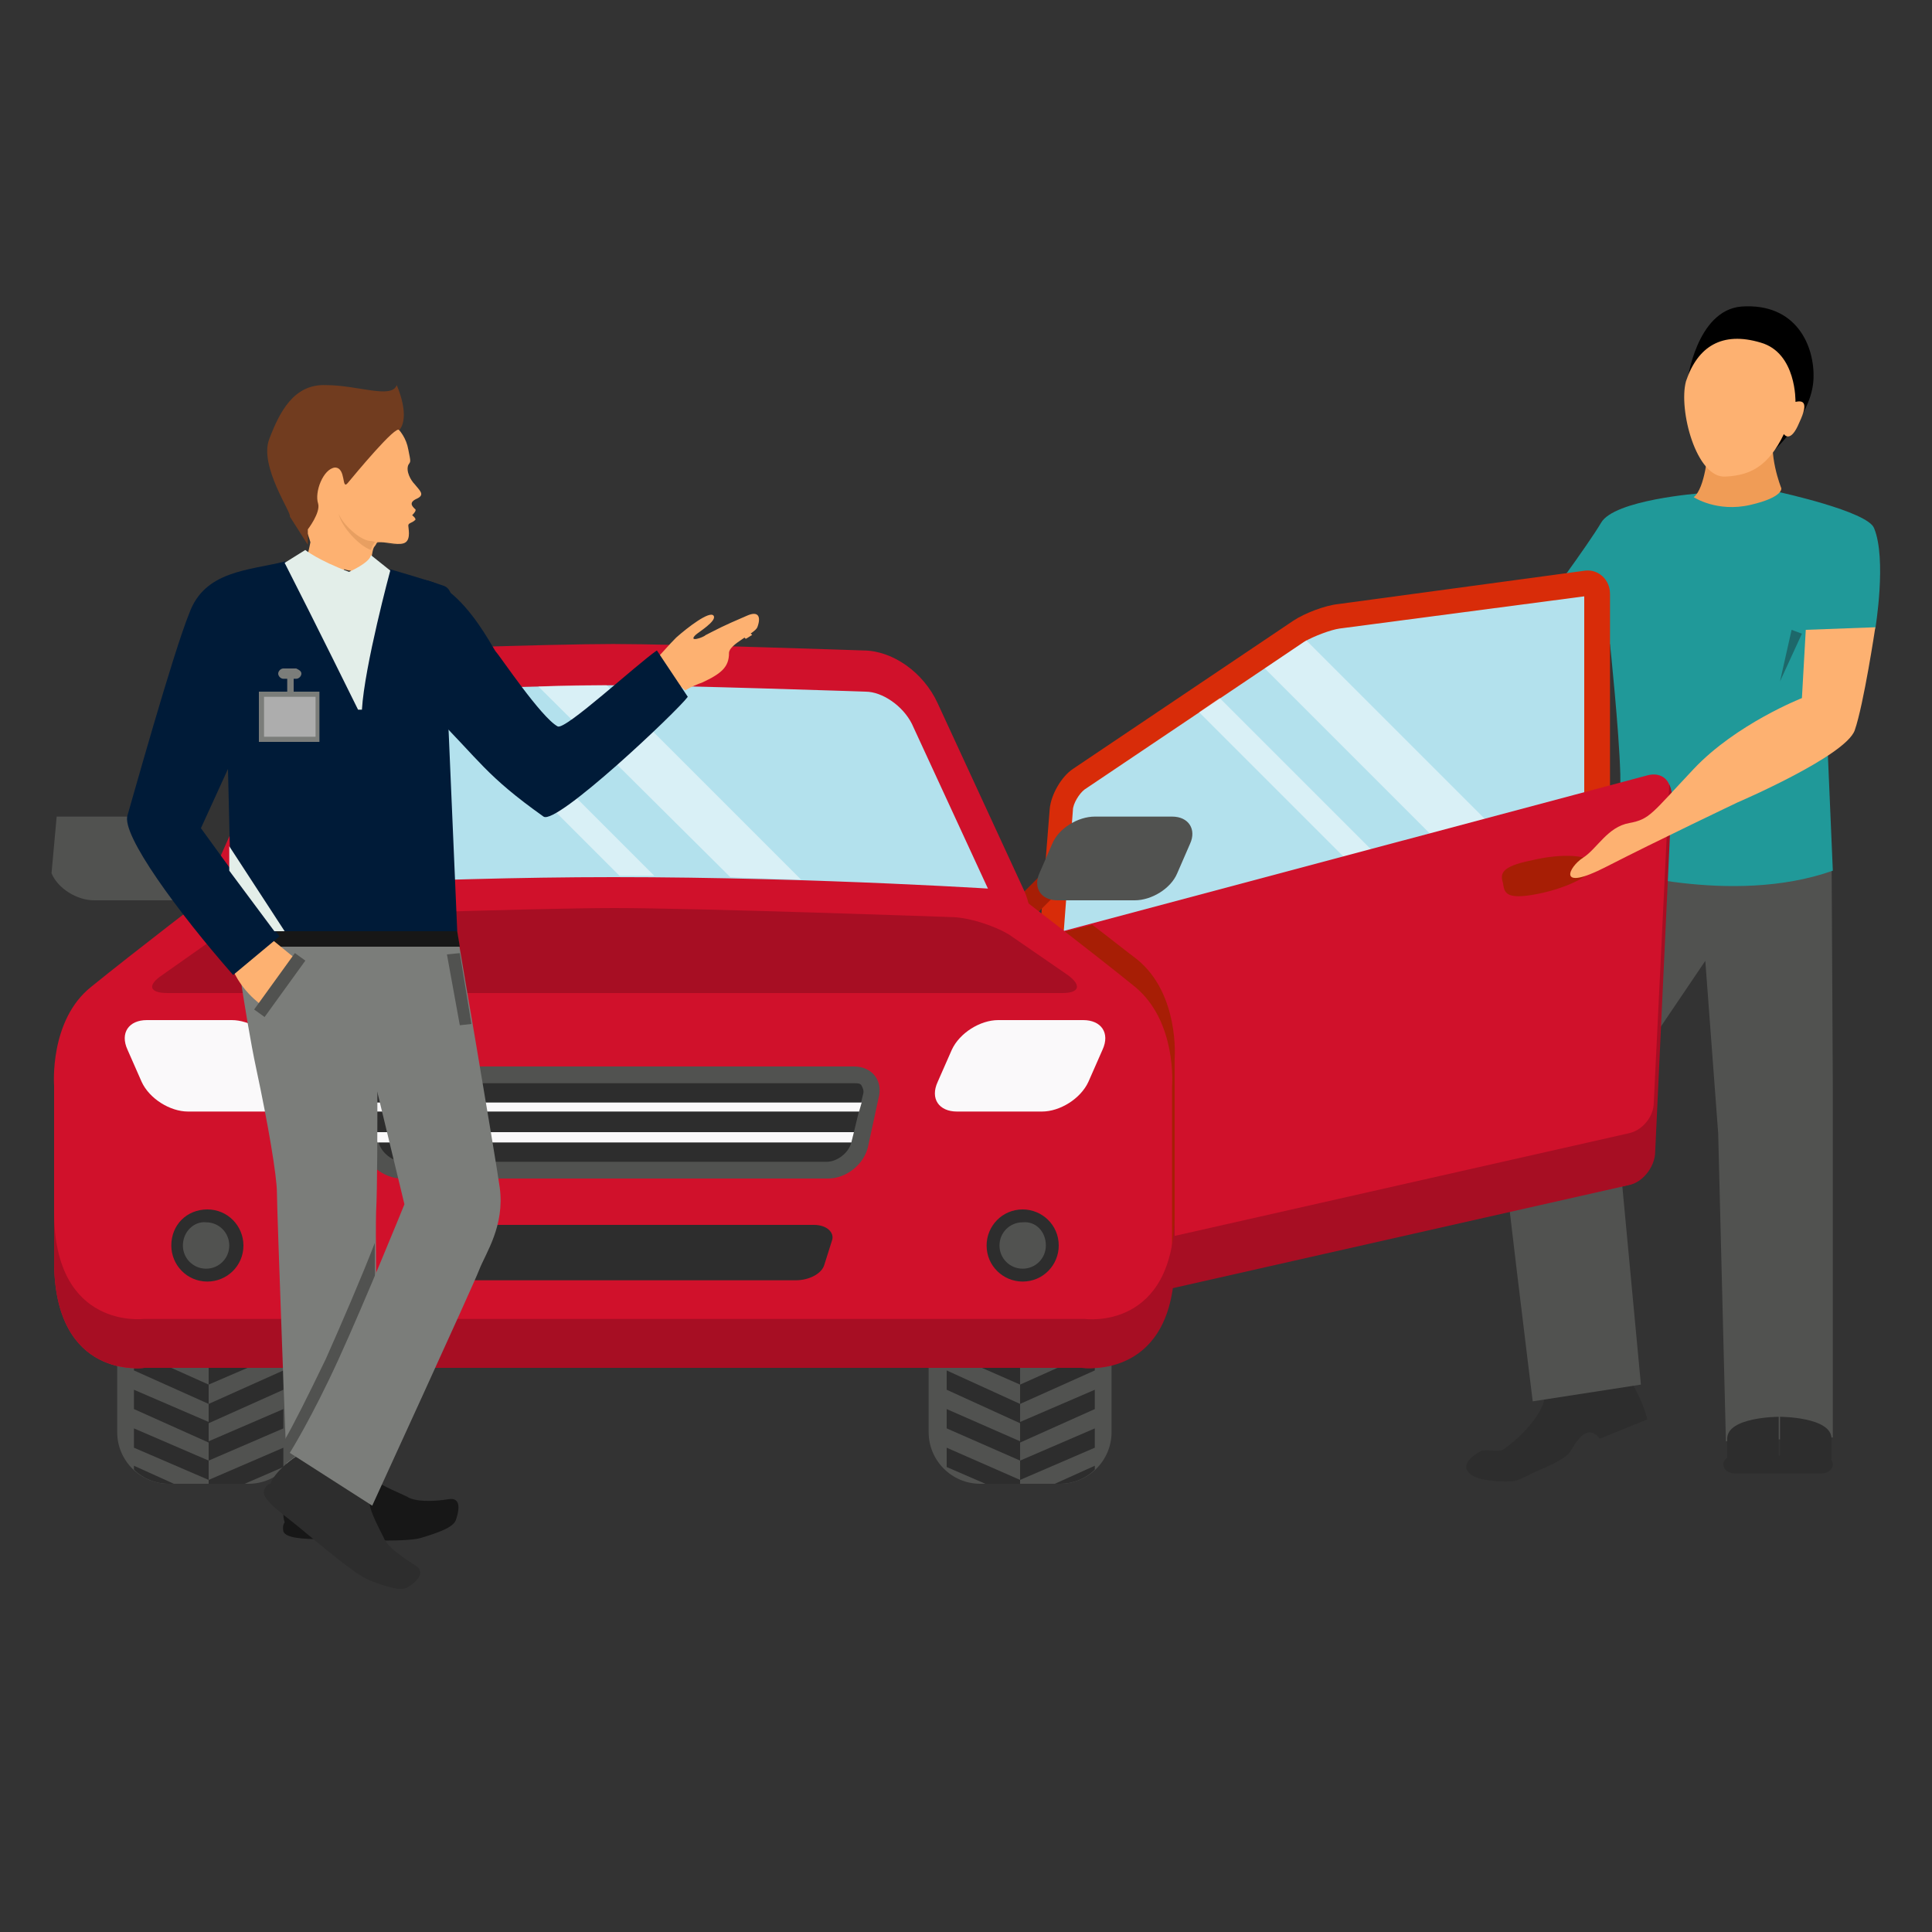 <?xml version="1.0" encoding="UTF-8"?> <!-- Generator: Adobe Illustrator 25.0.1, SVG Export Plug-In . SVG Version: 6.00 Build 0) --> <svg xmlns="http://www.w3.org/2000/svg" xmlns:xlink="http://www.w3.org/1999/xlink" version="1.1" id="Layer_1" x="0px" y="0px" viewBox="0 0 150 150" style="enable-background:new 0 0 150 150;" xml:space="preserve"><rect x="0" y="0" width="150" height="150" fill="#333333" stroke="none"/> <style type="text/css"> .st0{fill:#2D2D2D;} .st1{fill:#515250;} .st2{fill:#209999;} .st3{fill:#F09C56;} .st4{fill:#FDB171;} .st5{fill:#1D686A;} .st6{fill:#D82C09;} .st7{fill:#B3E1ED;} .st8{opacity:0.5;fill:#FFFFFF;} .st9{fill:#A71E05;} .st10{fill:#D0112B;} .st11{fill:#A70E23;} .st12{fill:#FAF9FA;} .st13{fill:#001B38;} .st14{fill:#171717;} .st15{fill:#7B7D7A;} .st16{fill:#713C1F;} .st17{fill:#E89F61;} .st18{fill:#E3EEE9;} .st19{fill:#ADADAD;} </style> <path class="st0" d="M125.8,106c0,0,1.5,1.9,2.1,4.2l-3.7,1.5c0,0-0.7-1.1-1.6,0c-0.9,1-0.2,1.2-3,2.4c-0.8,0.3-1.5,0.8-2.1,0.9 c-2,0.1-2.9-0.3-2.9-0.3s-1.9-0.7,0.3-2c0.5-0.3,1.5,0.2,2-0.3c1.7-1.2,3.3-3.3,3-4.3C119.6,106.7,125.8,106,125.8,106z"></path> <path class="st1" d="M126.2,64.2c0,0-5.2,9.6-6.3,11.1c-1.1,1.4-3.9,6.2-3.6,10.2c0.3,4,2.7,23.3,2.7,23.3l8.4-1.3l-2.1-22.4 l7.1-10.5l1,13.4l0.6,23.9l8.3-0.3l0-27.1l-0.1-18.8L126.2,64.2z"></path> <path class="st2" d="M134.4,39.2l-2.4-0.9c0,0-6.7,0.5-7.7,2.3c-1,1.7-4.7,6.7-4.7,6.7l4.8,3.3l0.6-0.6c0,0,0.7,6.6,0.8,10.1 c0.1,3.5-1.1,7.3-1.1,7.3s9.7,3,17.6,0.2l-0.8-18.7l4.1-0.1c0,0,0.9-5.4-0.1-7.8c-0.5-1.3-7.4-2.8-7.4-2.8L134.4,39.2z"></path> <path d="M131,29.6c0,0,0.7-5.5,4.2-5.8c4.3-0.3,5.7,3.1,5.6,5.6c-0.1,2.9-3.1,5.6-3.1,5.6L131,29.6z"></path> <path class="st3" d="M132.6,35c0,0-0.2,2.9-1.1,3.6c0,0,1.8,1.2,4.4,0.6c2.6-0.6,2.4-1.3,2.4-1.3s-1.1-2.7-0.5-4.7L132.6,35z"></path> <path class="st4" d="M134,37c1.9-0.1,3.3-0.8,4.5-3.3c0,0,0.5,0.8,1.2-0.9c0.8-1.7,0.2-1.7-0.3-1.6c0,0,0.1-3.8-2.7-4.6 c-3-0.9-4.9,0.3-5.8,3C130.3,31.8,131.7,37.2,134,37z"></path> <g> <path class="st0" d="M134.1,113.3h4V110c0,0-4,0-4,1.7C134.1,113.3,134.1,113.3,134.1,113.3z"></path> <path class="st0" d="M142.2,113.3h-4V110c0,0,4,0,4,1.7C142.2,113.3,142.2,113.3,142.2,113.3z"></path> <path class="st0" d="M142.3,113.7c0,0.4-0.4,0.7-0.9,0.7h-6.7c-0.5,0-0.9-0.3-0.9-0.7l0,0c0-0.4,0.4-0.7,0.9-0.7h6.7 C141.9,112.9,142.3,113.3,142.3,113.7L142.3,113.7z"></path> </g> <polygon class="st5" points="139.9,49.2 139.1,48.9 138.2,52.9 "></polygon> <path class="st6" d="M82.3,75.6c-1,0.3-1.8-0.4-1.7-1.5l0.9-11.3c0.1-1.1,0.9-2.5,1.8-3.1l17.1-11.5c0.9-0.6,2.5-1.2,3.5-1.3 l19.2-2.6c1-0.1,1.9,0.7,1.9,1.8v16.1c0,1.1-0.8,2.2-1.9,2.4L82.3,75.6z"></path> <path class="st7" d="M122.6,62.7c0.2,0,0.4-0.3,0.4-0.5V46.3l-19,2.5c-0.7,0.1-2,0.6-2.7,1L84.2,61.3c-0.4,0.3-0.9,1.1-0.9,1.6 l-0.8,10.6L122.6,62.7z"></path> <polygon class="st8" points="107.8,67.3 105.6,67.8 93.1,55.3 94.7,54.2 "></polygon> <path class="st8" d="M112.4,66.1L98.2,51.9l3.1-2.1c0,0,0.1,0,0.1-0.1l15.3,15.3L112.4,66.1z"></path> <g> <rect x="14.2" y="67" transform="matrix(0.708 -0.706 0.706 0.708 -44.917 31.117)" class="st9" width="1.9" height="5.8"></rect> </g> <path class="st1" d="M4,67.8c0.5,1.2,2,2.1,3.3,2.1h6c1.3,0,1.9-1,1.4-2.1l-1-2.3c-0.5-1.2-2-2.1-3.3-2.1h-6"></path> <path class="st10" d="M127.9,60.2c1.1-0.3,1.9,0.4,1.8,1.5l-1.3,27.9c-0.1,1.1-1,2.2-2,2.4l-46.9,10.5c-1.1,0.2-1.9-0.5-1.9-1.6 V75.6c0-1.1,0.9-2.2,1.9-2.5L127.9,60.2z"></path> <path class="st11" d="M79.5,98.6L126.4,88c1.1-0.2,2-1.3,2-2.4l1.2-24.7c0.1,0.2,0.2,0.5,0.2,0.8l-1.3,27.9c-0.1,1.1-1,2.2-2,2.4 l-46.9,10.6c-1.1,0.2-1.9-0.5-1.9-1.6v-4C77.6,98.1,78.4,98.8,79.5,98.6z"></path> <path class="st1" d="M23.3,111.2c0,2.2-1.8,4-4,4h-6.2c-2.2,0-4-1.8-4-4V89.3c0-2.2,1.8-4,4-4h6.2c2.2,0,4,1.8,4,4V111.2z"></path> <g> <polygon class="st0" points="10.4,100.5 10.4,99 16.2,101.5 16.2,101.6 16.2,103 16.2,103 "></polygon> <polygon class="st0" points="10.4,103.5 10.4,102 16.2,104.5 16.2,104.5 16.2,106 16.2,106 "></polygon> <polygon class="st0" points="10.4,106.4 10.4,104.9 16.2,107.5 16.2,107.5 16.2,109 16.2,109 "></polygon> <polygon class="st0" points="10.4,109.4 10.4,107.9 16.2,110.4 16.2,110.5 16.2,111.9 16.2,112 "></polygon> <polygon class="st0" points="10.4,112.4 10.4,110.9 16.2,113.4 16.2,113.4 16.2,114.9 16.2,114.9 "></polygon> <path class="st0" d="M13.5,115.2h-0.4c-1,0-2-0.4-2.7-1.1v-0.3L13.5,115.2z"></path> <polygon class="st0" points="16.2,100.1 22,97.5 22,99 16.2,101.6 16.2,101.5 "></polygon> <polygon class="st0" points="16.2,103 16.2,103 22,100.5 22,102 16.2,104.5 16.2,104.5 "></polygon> <polygon class="st0" points="16.2,106 16.2,106 22,103.5 22,105 16.2,107.5 16.2,107.5 "></polygon> <polygon class="st0" points="16.2,109 16.2,109 22,106.4 22,107.9 16.2,110.5 16.2,110.4 "></polygon> <polygon class="st0" points="16.2,112 16.2,111.9 22,109.4 22,110.9 16.2,113.4 16.2,113.4 "></polygon> <polygon class="st0" points="16.2,114.9 16.2,114.9 22,112.4 22,113.9 19,115.2 16.2,115.2 "></polygon> </g> <path class="st1" d="M72.1,111.2c0,2.2,1.8,4,4,4h6.2c2.2,0,4-1.8,4-4V89.3c0-2.2-1.8-4-4-4h-6.2c-2.2,0-4,1.8-4,4V111.2z"></path> <g> <rect x="77.3" y="68.9" transform="matrix(0.706 -0.708 0.708 0.706 -25.896 77.377)" class="st9" width="5.8" height="1.9"></rect> </g> <path class="st1" d="M91.4,67.8c-0.5,1.2-2,2.1-3.3,2.1h-6c-1.3,0-1.9-1-1.4-2.1l1-2.3c0.5-1.2,2-2.1,3.3-2.1h6c1.3,0,1.9,1,1.4,2.1 L91.4,67.8z"></path> <g> <polygon class="st0" points="85,100.5 85,99 79.2,101.5 79.2,101.6 79.2,103 79.2,103 "></polygon> <polygon class="st0" points="85,103.5 85,102 79.2,104.5 79.2,104.5 79.2,106 79.2,106 "></polygon> <polygon class="st0" points="85,106.4 85,104.9 79.2,107.5 79.2,107.5 79.2,109 79.2,109 "></polygon> <polygon class="st0" points="85,109.4 85,107.9 79.2,110.4 79.2,110.5 79.2,111.9 79.2,112 "></polygon> <polygon class="st0" points="85,112.4 85,110.9 79.2,113.4 79.2,113.4 79.2,114.9 79.2,114.9 "></polygon> <path class="st0" d="M81.9,115.2h0.4c1,0,2-0.4,2.7-1.1v-0.3L81.9,115.2z"></path> <polygon class="st0" points="79.2,100.1 73.5,97.5 73.5,99 79.2,101.6 79.2,101.5 "></polygon> <polygon class="st0" points="79.2,103 79.2,103 73.5,100.5 73.5,102 79.2,104.5 79.2,104.5 "></polygon> <polygon class="st0" points="79.2,106 79.2,106 73.5,103.5 73.5,105 79.2,107.5 79.2,107.5 "></polygon> <polygon class="st0" points="79.2,109 79.2,109 73.5,106.4 73.5,107.9 79.2,110.5 79.2,110.4 "></polygon> <polygon class="st0" points="79.2,112 79.2,111.9 73.5,109.4 73.5,110.9 79.2,113.4 79.2,113.4 "></polygon> <polygon class="st0" points="79.2,114.9 79.2,114.9 73.5,112.4 73.5,113.9 76.5,115.2 79.2,115.2 "></polygon> </g> <path class="st10" d="M76,76c1.6,0,2.8-0.8,3.5-2.3c0.7-1.4,0.7-3.2-0.1-4.8l-6.6-14.3c-1.1-2.4-3.5-4.1-5.8-4.1 c0,0-14.5-0.5-19.4-0.5c-4.8,0-19.4,0.5-19.4,0.5c-2.2,0-4.7,1.7-5.8,4.1L16,69c-0.8,1.6-0.8,3.4-0.1,4.8c0.7,1.4,2,2.3,3.5,2.3H76z "></path> <path class="st9" d="M84.8,71.8c1.2,0.9,2.7,2.1,3.5,2.7c3.3,2.7,2.9,7.7,2.9,7.7s0,4.4,0,13.6c0,1.8-0.3,3.2-0.7,4.3l-11,2.3 c-1.1,0.2-1.9-0.5-1.9-1.6V75.6c0-0.6,0.1-1.5,0.4-2.1L84.8,71.8z"></path> <path class="st7" d="M24.8,56.2c0.6-1.4,2.2-2.5,3.6-2.5c0,0,14.5-0.5,19.4-0.5c4.8,0,19.4,0.5,19.4,0.5c1.3,0,2.9,1.1,3.6,2.5 l6.6,14.3c0.6,1.4,0.1,2.5-1.2,2.5H19.4c-1.3,0-1.9-1.1-1.2-2.5L24.8,56.2z"></path> <path class="st10" d="M4.2,84.3c0,0-0.4-5.1,2.9-7.7c3.2-2.6,9.6-7.5,9.6-7.5s16.3-1,30.9-1c16.2,0,30.9,1,30.9,1s6.4,4.9,9.6,7.5 c3.3,2.7,2.9,7.7,2.9,7.7s0,4.4,0,13.6c0,9.2-7,8.3-7,8.3H47.7H11.2c0,0-7,1-7-8.3"></path> <path class="st9" d="M91.2,83.4c0,0.6,0,0.9,0,0.9C91.2,84,91.2,83.6,91.2,83.4z"></path> <path class="st11" d="M4.2,94.1c0,9.2,7,8.3,7,8.3h36.5h36.5c0,0,7,1,7-8.3c0,1.2,0,2.4,0,3.8c0,9.2-7,8.3-7,8.3H47.7H11.2 c0,0-7,1-7-8.3"></path> <path class="st12" d="M11,84c0.6,1.3,2.2,2.3,3.6,2.3h6.6c1.4,0,2.1-1,1.5-2.3l-1.1-2.5c-0.6-1.3-2.2-2.3-3.6-2.3h-6.6 c-1.4,0-2.1,1-1.5,2.3L11,84z"></path> <path class="st0" d="M46,95.1c1,0,2.6,0,3.5,0h13.7c1,0,1.6,0.6,1.4,1.2l-0.6,1.9c-0.2,0.7-1.2,1.2-2.2,1.2H49.5c-1,0-2.6,0-3.5,0 H33.7c-1,0-1.9-0.6-2.2-1.2l-0.6-1.9c-0.2-0.7,0.4-1.2,1.4-1.2H46z"></path> <path class="st0" d="M13.3,96.7c0,1.5,1.2,2.8,2.8,2.8c1.5,0,2.8-1.2,2.8-2.8c0-1.5-1.2-2.8-2.8-2.8C14.5,93.9,13.3,95.1,13.3,96.7z "></path> <path class="st12" d="M84.5,84c-0.6,1.3-2.2,2.3-3.6,2.3h-6.6c-1.4,0-2.1-1-1.5-2.3l1.1-2.5c0.6-1.3,2.2-2.3,3.6-2.3h6.6 c1.4,0,2.1,1,1.5,2.3L84.5,84z"></path> <path class="st0" d="M82.2,96.7c0,1.5-1.2,2.8-2.8,2.8c-1.5,0-2.8-1.2-2.8-2.8c0-1.5,1.2-2.8,2.8-2.8C80.9,93.9,82.2,95.1,82.2,96.7 z"></path> <path class="st1" d="M14.2,96.7c0,1,0.8,1.8,1.8,1.8c1,0,1.8-0.8,1.8-1.8c0-1-0.8-1.8-1.8-1.8C15.1,94.8,14.2,95.6,14.2,96.7z"></path> <path class="st1" d="M81.2,96.7c0,1-0.8,1.8-1.8,1.8c-1,0-1.8-0.8-1.8-1.8c0-1,0.8-1.8,1.8-1.8C80.4,94.8,81.2,95.6,81.2,96.7z"></path> <g> <path class="st1" d="M45.2,82.8c1.4,0,3.7,0,5.1,0h16c1.4,0,2.3,1.1,1.9,2.5L67.4,89c-0.3,1.4-1.7,2.5-3.1,2.5h-14 c-1.4,0-3.7,0-5.1,0h-14c-1.4,0-2.8-1.1-3.1-2.5l-0.9-3.7c-0.3-1.4,0.6-2.5,1.9-2.5H45.2z"></path> <path class="st0" d="M64.2,90.2c0.8,0,1.7-0.7,1.9-1.5L67,85c0.1-0.3,0-0.5-0.1-0.7c-0.1-0.2-0.3-0.2-0.6-0.2H29.2 c-0.3,0-0.5,0.1-0.6,0.2c-0.1,0.2-0.2,0.4-0.1,0.7l0.9,3.7c0.2,0.8,1.1,1.5,1.9,1.5H64.2z"></path> <polygon class="st12" points="66.7,86.3 28.8,86.3 28.6,85.6 66.9,85.6 "></polygon> <polygon class="st12" points="66.3,87.9 66.1,88.7 66.1,88.7 29.3,88.7 29.3,88.7 29.1,87.9 "></polygon> </g> <path class="st11" d="M17,72.6c1.2-0.8,3.2-1.4,4.6-1.4c0,0,19.6-0.7,26.1-0.7c6.5,0,26.1,0.7,26.1,0.7c1.4,0,3.5,0.7,4.6,1.4 l4.5,3.1c1.1,0.8,0.9,1.4-0.4,1.4H13c-1.4,0-1.6-0.6-0.4-1.4L17,72.6z"></path> <path class="st8" d="M48.1,68L33.6,53.5c0.8,0,1.7-0.1,2.6-0.1L50.8,68C49.9,68,49,68,48.1,68z"></path> <path class="st8" d="M56.7,68.1L41.8,53.3c2.1-0.1,3.9-0.1,5.3-0.1l15.1,15.1C60.4,68.2,58.6,68.2,56.7,68.1z"></path> <path class="st9" d="M123.7,67.1c0.2,0.7-1.8,1.8-4.3,2.3c-2.5,0.5-2.6-0.1-2.7-0.8c-0.2-0.7-0.3-1.3,2.2-1.8 C121.4,66.2,123.5,66.4,123.7,67.1z"></path> <path class="st4" d="M140.2,48.9l-0.3,5.3c0,0-5.1,2-8.4,5.5c-3.3,3.5-3.4,3.9-5,4.2c-1.7,0.3-2.5,2-3.6,2.7 c-1.1,0.7-2.1,2.7,1.8,0.7c3.9-2,10.2-5,10.2-5s8.4-3.6,9.1-5.6s1.6-8,1.6-8L140.2,48.9z"></path> <g> <g> <g> <path class="st4" d="M51,51.1c0.5-0.5,0.9-1,1.5-1.6c0.9-0.8,2.6-2.1,2.9-1.7c0.3,0.4-1.2,1.3-1.4,1.5c-0.6,0.6,0.6,0.2,0.8,0 c1-0.5,1.1-0.6,3.2-1.5c0.9-0.4,1.1,0.1,0.8,0.9c-0.2,0.5-2.2,1.3-2.2,2c0,1.1-0.6,1.6-2.1,2.3c-0.3,0.1-0.8,0.3-1.3,0.6 C52.4,52.9,51.7,52.1,51,51.1z"></path> <path class="st4" d="M57.7,48.6c-0.2,0.1-0.4,0.2-0.5,0.3l0.7,0.7c0.2-0.1,0.3-0.2,0.5-0.3L57.7,48.6z"></path> <g> <path class="st13" d="M38.5,50.6c0.3,0.3,3.5,5.1,4.8,5.8c0.6,0.3,6.1-4.8,7.7-5.9l2.4,3.6c-0.8,1.1-10.2,10-11.2,9.3 c-4.5-3.2-4.9-4.3-8.7-8.1c-3.8-3.8-5.9-6-4-8.5C33.8,41.2,38.2,50.3,38.5,50.6z"></path> </g> </g> <g> <path class="st14" d="M28.2,114.5c-0.6,0.5-5.5-0.1-5.7,0.5c-0.3,0.6-0.7,2.3-0.4,3.2c0,0-0.2,0.2-0.1,0.7c0.2,0.5,1.4,0.6,3,0.6 c1.6,0,6.4,0.3,7.7-0.1c1.3-0.4,2.5-0.8,2.7-1.4c0.2-0.6,0.5-1.8-0.6-1.6c-1.2,0.2-2.6,0.2-3.2-0.2c-0.6-0.3-1.9-0.8-2.5-1.3 C28.6,114.4,28.4,114.3,28.2,114.5z"></path> <path class="st15" d="M18,71.3c0,0,1,7.5,1.9,11.7c0.9,4.2,1.6,8.3,1.6,9.6c0,1.4,0.8,22.6,0.8,22.6l7.2-0.6c0,0-0.4-17-0.3-20.5 c0.1-1.8,0.1-6.5,0.1-9.4c0-2.5,0.1-3.6,0.1-3.6l-0.7-10.6L18,71.3z"></path> <path class="st0" d="M28.1,116c-0.8,0.1-4.3-3.5-4.8-3.1c-0.6,0.3-2,1.4-2.3,2.3c0,0-0.3,0-0.5,0.5c-0.2,0.5,0.7,1.3,2,2.3 c1.3,1,4.9,4.2,6.2,4.7c1.3,0.5,2.5,0.9,3,0.5c0.5-0.3,1.5-1.1,0.5-1.7c-1-0.6-2.2-1.5-2.4-2.1c-0.3-0.6-1-1.9-1.1-2.6 C28.5,116.2,28.5,115.9,28.1,116z"></path> <g> <path class="st1" d="M22.9,113.1l-0.8,0.6c0-0.4,0-1.4,0-1.9c0.7-1.2,1.8-3.4,3.2-6.3c1.2-2.7,2.8-6.4,3.8-9 c0,4.8,0.2,14.1,0.3,17.1c-0.2,0.4-0.3,0.7-0.5,1L22.9,113.1z"></path> </g> <path class="st15" d="M28.1,81.5l1.2,3.3l2.1,8.7c0,0-3,7.4-5.1,12c-2.1,4.6-3.8,7.3-3.8,7.3l6.4,4.1c0,0,7.8-17,8.3-18.3 c0.5-1.3,2-3.4,1.6-6.4c-0.3-2.2-3.5-20.9-3.5-20.9h-8.2L28.1,81.5z"></path> <polygon class="st14" points="18,72.3 35.5,72.3 35.7,73.5 18,73.5 "></polygon> <path class="st4" d="M20.7,72.6l2.2,1.8l-2.5,3.7c0,0-2-1.3-2.6-3.6C17.3,72.2,20.7,72.6,20.7,72.6z"></path> <g> <g> <path class="st4" d="M29.6,32.2c-0.4-0.6-0.9-1.1-1.5-1.3c-1.7-0.4-4.2,1.1-5.3,2.1c-1.1,1-1.5,2.9-0.4,5.1 c1,1.9,1.6,3.6,1.7,4c-0.1,0.5-0.2,1-0.4,1.5c0.5,0.2,0.9,0.3,1.3,0.3c1,0.6,1.7,0.6,1.7,0.6s0-0.1,0-0.3 c0.1,0,0.3,0.1,0.5,0.1l1.3,0.9c0,0-0.4-0.7-0.1-1.4c0.1-0.2,0.3-0.2,0.4-0.4c0.1-0.2,0.1-0.8,0.3-1c0.1-0.1,0.1-0.2,0.2-0.3 c0.1,0,0.2,0,0.3,0c0.5,0,1.5,0.3,1.9,0c0.4-0.3,0.2-1.1,0.2-1.3c0-0.2,0.3-0.2,0.5-0.4C32.4,40.3,32,40,32,40 c0.1-0.1,0.4-0.4,0.2-0.5c-0.2-0.2-0.5-0.5,0.2-0.8c0.6-0.3,0.2-0.6-0.2-1.1c-0.3-0.3-0.7-1-0.5-1.5c0.2-0.3,0.2-0.2,0-1.2 C31.4,33.2,29.9,32.5,29.6,32.2z"></path> <g> <path class="st16" d="M20.9,34.1c0.8-2.1,1.9-4.3,4.4-4.2c2.5,0,5.1,1.1,5.5,0c0,0,1.1,2.4,0.2,3.5c-0.2-0.5-3.5,3.5-4,4.1 c-0.5,0.6-0.1-1.2-1-1.2c-0.9,0.1-1.6,1.9-1.3,2.8c0.2,0.7-0.8,2-0.8,2l0,1.2l-1.4-2.2C22.7,39.9,20.1,36.2,20.9,34.1z"></path> </g> <g> <path class="st17" d="M29.4,42.2C29.2,42.1,29,42,28.7,42c-0.8-0.1-2.1-1.3-2.4-2.1c0.2,1,1.6,2.5,2.5,2.8 c0-0.1,0.1-0.2,0.1-0.3c0.1-0.1,0.1-0.2,0.2-0.3C29.3,42.1,29.4,42.2,29.4,42.2C29.5,42.2,29.5,42.2,29.4,42.2z"></path> <path class="st17" d="M30.9,42.3L30.9,42.3c-0.3,0-0.8-0.1-1.1-0.1C30.1,42.2,30.5,42.3,30.9,42.3z"></path> </g> </g> </g> <path class="st13" d="M22.1,43.6c-2.8,0.7-6.2,0.7-7.4,4c-1.3,3.2-4.5,14.7-4.8,15.7c-0.5,1.5,3.9,7.5,8.2,12.4l3.6-3l-6.1-8.4 l2.1-4.6L18,72.3h11.1l2.2-26.8L22.1,43.6z"></path> <path class="st13" d="M21.7,72.3h13.8l-0.9-20.9c0,0,1.4-5.3-0.1-5.9c-1.1-0.4-4.2-1.3-4.2-1.3L21.7,72.3z"></path> <path class="st18" d="M23.7,42.7c0,0,1,0.8,3.4,1.7c0,0,1.6-0.7,1.7-1.3l1.5,1.2c0,0-2,7.4-2.2,10.8h-0.3c0,0-3.4-6.9-5.7-11.4 L23.7,42.7z"></path> <g> <rect x="19" y="76" transform="matrix(0.586 -0.811 0.811 0.586 -53.038 49.249)" class="st1" width="5.4" height="1"></rect> </g> <g> <polygon class="st1" points="35.7,79.6 34.7,74.1 35.7,74 36.6,79.5 "></polygon> </g> <polygon class="st18" points="22.1,72.3 21.3,72.3 17.8,67.6 17.8,65.7 "></polygon> </g> </g> <g> <rect x="22.3" y="52.3" class="st15" width="0.5" height="2.3"></rect> </g> <rect x="20.1" y="53.7" class="st15" width="4.7" height="3.9"></rect> <rect x="20.5" y="54.1" class="st19" width="4" height="3.1"></rect> <path class="st15" d="M23.4,52.3c0,0.2-0.2,0.4-0.4,0.4h-1c-0.2,0-0.4-0.2-0.4-0.4l0,0c0-0.2,0.2-0.4,0.4-0.4h1 C23.2,52,23.4,52.1,23.4,52.3L23.4,52.3z"></path> </g> </svg> 